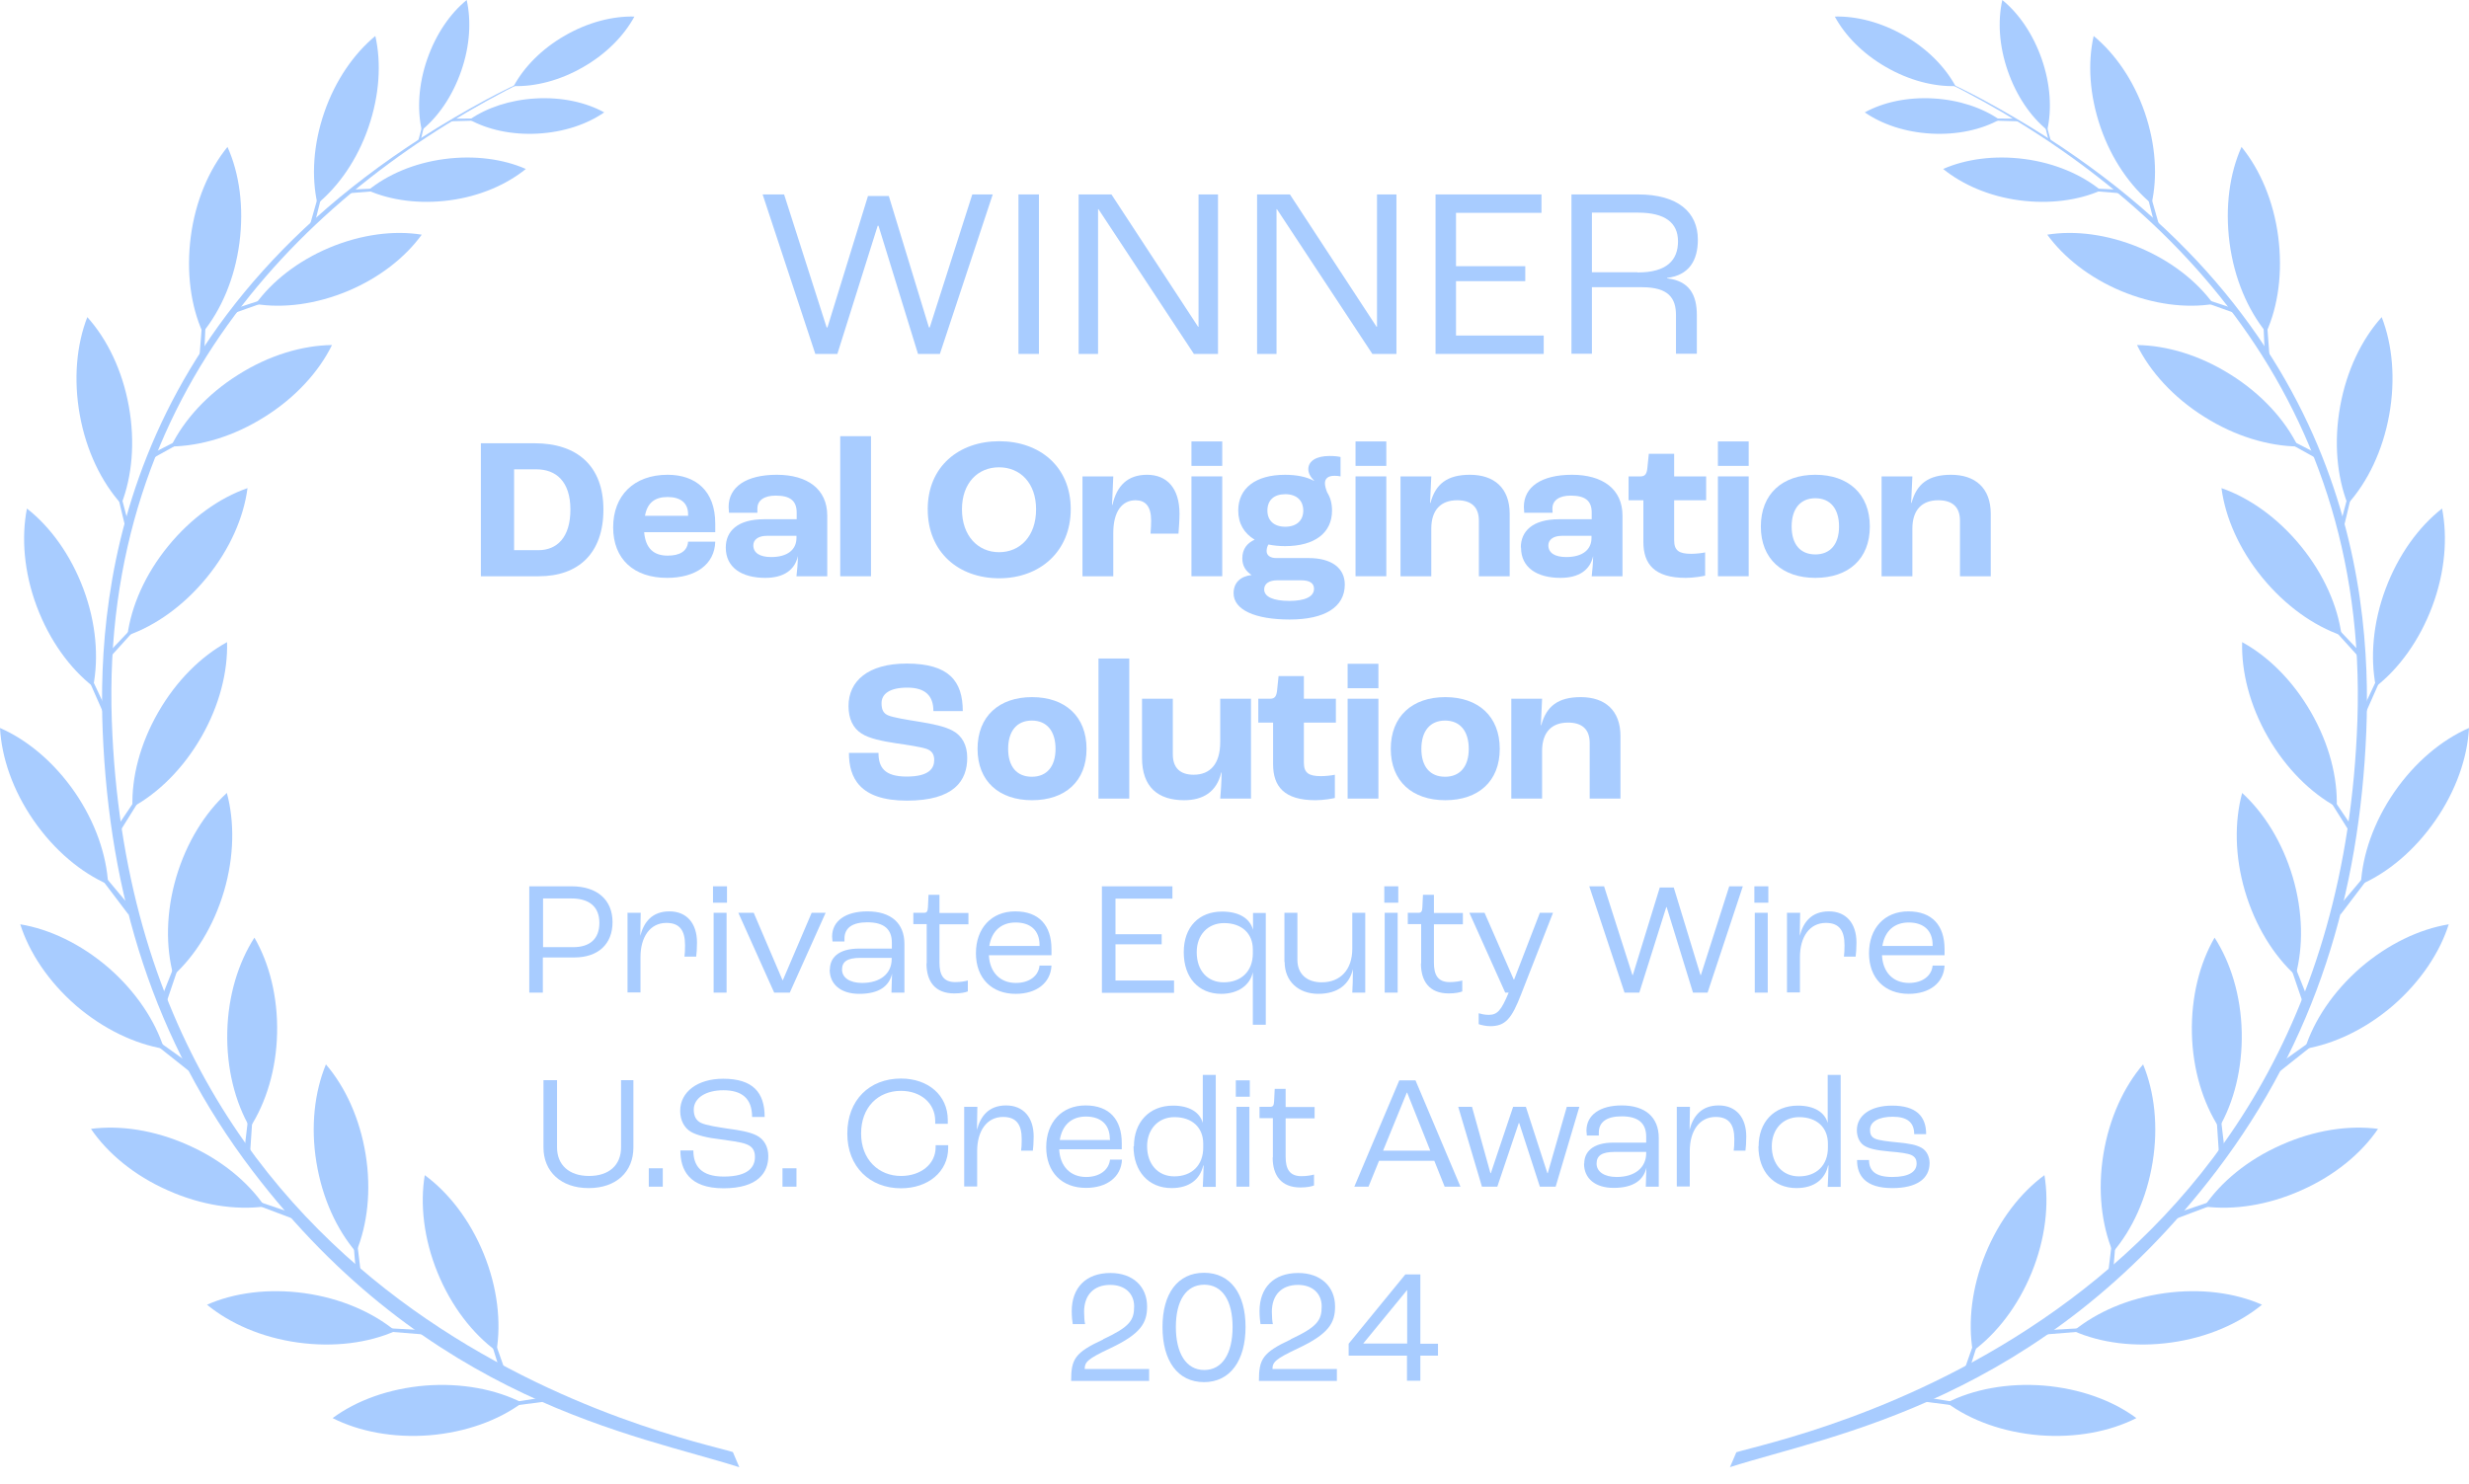 <?xml version="1.0" encoding="UTF-8"?> <svg xmlns="http://www.w3.org/2000/svg" width="143" height="86" viewBox="0 0 143 86" fill="none"><path d="M44.147 11.264H45.414L47.878 18.969H47.925L50.271 11.358H51.479L53.802 18.969H53.849L56.313 11.264H57.498L54.436 20.503H53.169L50.881 13.079H50.834L48.499 20.503H47.221L44.17 11.264H44.147Z" fill="#A8CCFF"></path><path d="M58.988 11.264H60.173V20.503H58.988V11.264Z" fill="#A8CCFF"></path><path d="M62.472 11.264H64.373L69.394 18.934H69.417V11.264H70.544V20.503H69.148L63.622 12.119H63.598V20.503H62.472V11.264Z" fill="#A8CCFF"></path><path d="M72.808 11.264H74.709L79.73 18.934H79.753V11.264H80.88V20.503H79.484L73.958 12.119H73.934V20.503H72.808V11.264Z" fill="#A8CCFF"></path><path d="M83.144 11.264H89.28V12.33H84.329V15.421H88.341V16.288H84.329V19.438H89.409V20.503H83.144V11.264Z" fill="#A8CCFF"></path><path d="M91.028 11.264H94.864C97.187 11.264 98.337 12.295 98.337 13.887C98.337 15.093 97.821 15.948 96.554 16.1V16.124C97.868 16.276 98.278 17.107 98.278 18.255V20.491H97.07V18.255C97.07 17.271 96.636 16.639 95.099 16.639H92.201V20.491H91.016V11.252L91.028 11.264ZM94.852 15.784C96.542 15.784 97.187 15.07 97.187 13.981C97.187 12.892 96.424 12.318 94.864 12.318H92.201V15.772H94.841L94.852 15.784Z" fill="#A8CCFF"></path><path d="M27.852 25.679H30.96C33.424 25.679 34.949 26.99 34.949 29.52C34.949 32.049 33.506 33.384 31.207 33.384H27.852V25.679ZM31.183 31.873C32.251 31.873 33.037 31.147 33.037 29.52C33.037 27.892 32.204 27.189 31.066 27.189H29.776V31.873H31.183Z" fill="#A8CCFF"></path><path d="M41.426 30.831H37.308C37.39 31.779 37.871 32.189 38.669 32.189C39.361 32.189 39.807 31.943 39.853 31.381H41.426C41.39 32.704 40.288 33.477 38.633 33.477C36.709 33.477 35.513 32.388 35.513 30.55C35.513 28.712 36.709 27.505 38.669 27.505C40.288 27.505 41.426 28.43 41.426 30.327V30.831ZM39.853 29.789C39.853 29.133 39.408 28.793 38.669 28.793C37.929 28.793 37.495 29.121 37.355 29.882H39.853V29.789Z" fill="#A8CCFF"></path><path d="M42.036 31.721C42.036 30.772 42.716 30.081 44.253 30.081H46.142V29.695C46.142 28.992 45.743 28.712 44.922 28.712C44.253 28.712 43.866 28.992 43.866 29.461C43.866 29.496 43.866 29.59 43.866 29.707H42.223C42.223 29.613 42.2 29.484 42.2 29.367C42.2 28.196 43.232 27.505 44.992 27.505C46.752 27.505 47.913 28.325 47.913 29.871V33.384H46.13C46.165 33.091 46.212 32.564 46.212 32.213C46.036 33.032 45.379 33.477 44.323 33.477C42.974 33.477 42.036 32.892 42.036 31.721ZM46.13 31.159V31.042H44.406C43.925 31.042 43.631 31.264 43.631 31.592C43.631 32.037 44.018 32.271 44.664 32.271C45.59 32.271 46.13 31.861 46.13 31.159Z" fill="#A8CCFF"></path><path d="M48.664 25.269H50.447V33.384H48.664V25.269Z" fill="#A8CCFF"></path><path d="M53.732 29.496C53.732 27.025 55.539 25.561 57.873 25.561C60.208 25.561 62.015 27.025 62.015 29.496C62.015 31.967 60.208 33.501 57.873 33.501C55.539 33.501 53.732 32.014 53.732 29.496ZM60.008 29.508C60.008 27.974 59.082 27.072 57.862 27.072C56.641 27.072 55.715 27.974 55.715 29.508C55.715 31.042 56.641 31.99 57.862 31.99C59.082 31.99 60.008 31.065 60.008 29.508Z" fill="#A8CCFF"></path><path d="M62.695 27.599H64.479L64.408 29.25H64.432C64.678 28.149 65.3 27.505 66.438 27.505C67.576 27.505 68.315 28.267 68.315 29.765C68.315 30.093 68.28 30.608 68.256 30.913H66.637C66.661 30.632 66.672 30.339 66.672 30.163C66.672 29.32 66.332 28.981 65.769 28.981C65.007 28.981 64.479 29.601 64.479 30.889V33.384H62.695V27.599Z" fill="#A8CCFF"></path><path d="M69.007 25.573H70.79V26.99H69.007V25.573ZM69.007 27.599H70.79V33.383H69.007V27.599Z" fill="#A8CCFF"></path><path d="M77.888 33.864C77.888 35.187 76.703 35.89 74.697 35.89C72.691 35.89 71.447 35.328 71.447 34.367C71.447 33.758 71.846 33.384 72.491 33.313C72.139 33.079 71.952 32.763 71.952 32.353C71.952 31.803 72.233 31.463 72.667 31.264C72.057 30.901 71.717 30.328 71.717 29.578C71.717 28.278 72.726 27.506 74.427 27.506C75.108 27.506 75.671 27.623 76.105 27.857V27.833C75.882 27.623 75.776 27.388 75.776 27.178C75.776 26.698 76.257 26.416 76.996 26.416C77.313 26.416 77.478 26.44 77.642 26.475V27.599C77.536 27.576 77.419 27.564 77.29 27.564C76.914 27.564 76.738 27.728 76.738 27.997C76.738 28.138 76.785 28.314 76.867 28.524C77.055 28.817 77.149 29.168 77.149 29.578C77.149 30.878 76.14 31.639 74.427 31.639C74.075 31.639 73.758 31.604 73.465 31.545C73.418 31.616 73.36 31.756 73.36 31.92C73.36 32.178 73.571 32.33 73.923 32.33H75.8C77.114 32.33 77.888 32.904 77.888 33.864ZM76.105 34.11C76.105 33.794 75.87 33.618 75.354 33.618H73.981C73.5 33.618 73.219 33.817 73.219 34.145C73.219 34.578 73.758 34.812 74.674 34.812C75.589 34.812 76.105 34.566 76.105 34.11ZM73.406 29.578C73.406 30.164 73.794 30.515 74.439 30.515C75.084 30.515 75.483 30.164 75.483 29.578C75.483 28.993 75.096 28.63 74.439 28.63C73.782 28.63 73.406 28.981 73.406 29.578Z" fill="#A8CCFF"></path><path d="M78.51 25.573H80.293V26.99H78.51V25.573ZM78.51 27.599H80.293V33.383H78.51V27.599Z" fill="#A8CCFF"></path><path d="M81.114 27.599H82.897L82.827 29.133H82.851C83.144 28.032 83.824 27.505 85.138 27.505C86.534 27.505 87.438 28.267 87.438 29.765V33.384H85.654V30.163C85.654 29.344 85.185 28.981 84.399 28.981C83.461 28.981 82.897 29.531 82.897 30.632V33.384H81.114V27.599Z" fill="#A8CCFF"></path><path d="M88.083 31.721C88.083 30.772 88.763 30.081 90.3 30.081H92.189V29.695C92.189 28.992 91.79 28.712 90.969 28.712C90.3 28.712 89.913 28.992 89.913 29.461C89.913 29.496 89.913 29.59 89.925 29.707H88.282C88.282 29.613 88.259 29.484 88.259 29.367C88.259 28.196 89.291 27.505 91.051 27.505C92.811 27.505 93.972 28.325 93.972 29.871V33.384H92.189C92.224 33.091 92.271 32.564 92.271 32.213C92.095 33.032 91.438 33.477 90.382 33.477C89.033 33.477 88.095 32.892 88.095 31.721H88.083ZM92.177 31.159V31.042H90.453C89.972 31.042 89.678 31.264 89.678 31.592C89.678 32.037 90.066 32.271 90.711 32.271C91.638 32.271 92.177 31.861 92.177 31.159Z" fill="#A8CCFF"></path><path d="M95.181 31.393V28.981H94.324V27.599H95.016C95.286 27.599 95.38 27.447 95.415 27.096L95.497 26.288H96.964V27.599H98.817V28.981H96.964V31.299C96.964 31.896 97.246 32.084 97.949 32.084C98.196 32.084 98.559 32.049 98.759 32.002V33.349C98.606 33.384 98.114 33.477 97.633 33.477C95.826 33.477 95.181 32.681 95.181 31.393Z" fill="#A8CCFF"></path><path d="M99.498 25.573H101.281V26.99H99.498V25.573ZM99.498 27.599H101.281V33.383H99.498V27.599Z" fill="#A8CCFF"></path><path d="M101.985 30.503C101.985 28.618 103.229 27.505 105.141 27.505C107.054 27.505 108.297 28.618 108.297 30.503C108.297 32.388 107.054 33.477 105.141 33.477C103.229 33.477 101.985 32.377 101.985 30.503ZM106.514 30.503C106.514 29.473 106.009 28.864 105.141 28.864C104.273 28.864 103.769 29.473 103.769 30.503C103.769 31.534 104.273 32.119 105.141 32.119C106.009 32.119 106.514 31.522 106.514 30.503Z" fill="#A8CCFF"></path><path d="M108.978 27.599H110.761L110.69 29.133H110.714C111.007 28.032 111.688 27.505 113.002 27.505C114.398 27.505 115.301 28.267 115.301 29.765V33.384H113.518V30.163C113.518 29.344 113.049 28.981 112.262 28.981C111.324 28.981 110.761 29.531 110.761 30.632V33.384H108.978V27.599Z" fill="#A8CCFF"></path><path d="M49.169 43.618H50.881C50.881 44.449 51.222 44.988 52.512 44.988C53.803 44.988 54.108 44.52 54.108 44.028C54.108 43.7 53.967 43.489 53.662 43.384C53.322 43.267 52.524 43.15 51.879 43.056C51.116 42.939 50.342 42.787 49.896 42.494C49.403 42.178 49.145 41.639 49.145 40.901C49.145 39.449 50.283 38.442 52.512 38.442C54.964 38.442 55.762 39.461 55.762 41.194H54.061C54.061 40.316 53.603 39.836 52.547 39.836C51.491 39.836 51.057 40.222 51.057 40.737C51.057 41.112 51.163 41.323 51.433 41.44C51.726 41.569 52.535 41.698 53.193 41.803C54.061 41.944 54.718 42.084 55.175 42.33C55.727 42.623 56.02 43.173 56.02 43.899C56.02 45.211 55.281 46.382 52.524 46.382C49.767 46.382 49.169 45.035 49.169 43.618Z" fill="#A8CCFF"></path><path d="M56.618 43.383C56.618 41.498 57.862 40.386 59.774 40.386C61.686 40.386 62.93 41.498 62.93 43.383C62.93 45.269 61.686 46.358 59.774 46.358C57.862 46.358 56.618 45.257 56.618 43.383ZM61.135 43.383C61.135 42.353 60.63 41.744 59.762 41.744C58.894 41.744 58.39 42.353 58.39 43.383C58.39 44.414 58.894 44.999 59.762 44.999C60.63 44.999 61.135 44.402 61.135 43.383Z" fill="#A8CCFF"></path><path d="M63.622 38.149H65.405V46.264H63.622V38.149Z" fill="#A8CCFF"></path><path d="M66.144 43.91V40.48H67.928V43.7C67.928 44.508 68.374 44.882 69.136 44.882C70.098 44.882 70.673 44.25 70.673 42.985V40.48H72.456V46.264H70.673C70.708 45.866 70.743 45.386 70.755 44.754H70.732C70.474 45.866 69.688 46.358 68.585 46.358C67.083 46.358 66.144 45.608 66.144 43.91Z" fill="#A8CCFF"></path><path d="M73.735 44.273V41.861H72.878V40.479H73.571C73.84 40.479 73.934 40.327 73.969 39.976L74.052 39.168H75.518V40.479H77.372V41.861H75.518V44.18C75.518 44.777 75.8 44.964 76.504 44.964C76.75 44.964 77.114 44.929 77.313 44.882V46.229C77.161 46.264 76.668 46.358 76.187 46.358C74.38 46.358 73.735 45.561 73.735 44.273Z" fill="#A8CCFF"></path><path d="M78.052 38.454H79.835V39.87H78.052V38.454ZM78.052 40.479H79.835V46.264H78.052V40.479Z" fill="#A8CCFF"></path><path d="M80.551 43.383C80.551 41.498 81.795 40.386 83.707 40.386C85.619 40.386 86.863 41.498 86.863 43.383C86.863 45.269 85.619 46.358 83.707 46.358C81.795 46.358 80.551 45.257 80.551 43.383ZM85.068 43.383C85.068 42.353 84.564 41.744 83.695 41.744C82.827 41.744 82.323 42.353 82.323 43.383C82.323 44.414 82.827 44.999 83.695 44.999C84.564 44.999 85.068 44.402 85.068 43.383Z" fill="#A8CCFF"></path><path d="M87.532 40.479H89.315L89.245 42.013H89.268C89.561 40.913 90.242 40.386 91.556 40.386C92.952 40.386 93.855 41.147 93.855 42.646V46.264H92.072V43.044C92.072 42.224 91.603 41.861 90.817 41.861C89.878 41.861 89.315 42.411 89.315 43.512V46.264H87.532V40.479Z" fill="#A8CCFF"></path><path d="M30.655 51.346H33.107C34.597 51.346 35.477 52.142 35.477 53.419C35.477 54.695 34.644 55.468 33.26 55.468H31.441V57.505H30.655V51.346ZM33.201 54.871C34.151 54.871 34.715 54.402 34.715 53.466C34.715 52.529 34.128 52.049 33.096 52.049H31.453V54.871H33.213H33.201Z" fill="#A8CCFF"></path><path d="M36.357 52.88H37.108L37.084 54.215C37.295 53.407 37.776 52.798 38.774 52.798C39.771 52.798 40.369 53.489 40.369 54.602C40.369 54.918 40.346 55.257 40.322 55.421H39.642C39.665 55.281 39.677 55.047 39.677 54.754C39.677 53.899 39.36 53.466 38.598 53.466C37.648 53.466 37.096 54.285 37.096 55.445V57.494H36.345V52.869L36.357 52.88Z" fill="#A8CCFF"></path><path d="M41.296 51.346H42.106V52.295H41.296V51.346ZM41.332 52.88H42.082V57.505H41.332V52.88Z" fill="#A8CCFF"></path><path d="M42.774 52.88H43.654L45.32 56.779H45.344L47.01 52.88H47.819L45.743 57.505H44.839L42.763 52.88H42.774Z" fill="#A8CCFF"></path><path d="M48.065 56.171C48.065 55.515 48.523 54.953 49.767 54.953H51.655V54.613C51.655 53.817 51.186 53.431 50.236 53.431C49.379 53.431 48.91 53.747 48.91 54.379C48.91 54.403 48.91 54.473 48.91 54.543H48.218C48.218 54.473 48.194 54.344 48.194 54.262C48.194 53.349 48.98 52.798 50.236 52.798C51.597 52.798 52.383 53.477 52.383 54.684V57.506H51.632C51.632 57.295 51.655 56.862 51.667 56.405C51.503 57.119 50.928 57.576 49.767 57.576C48.711 57.576 48.054 57.037 48.054 56.171H48.065ZM51.644 55.562V55.492H49.825C49.063 55.492 48.769 55.714 48.769 56.171C48.769 56.627 49.203 56.944 49.931 56.944C50.987 56.944 51.644 56.405 51.644 55.562Z" fill="#A8CCFF"></path><path d="M53.673 55.807V53.536H52.899V52.88H53.521C53.673 52.88 53.732 52.81 53.744 52.564L53.779 51.838H54.412V52.892H56.09V53.547H54.412V55.772C54.412 56.475 54.635 56.896 55.327 56.896C55.644 56.896 55.949 56.838 56.055 56.803V57.435C55.914 57.494 55.644 57.552 55.269 57.552C54.142 57.552 53.661 56.838 53.661 55.819L53.673 55.807Z" fill="#A8CCFF"></path><path d="M60.9 55.339H57.275C57.322 56.323 57.92 56.944 58.836 56.944C59.61 56.944 60.15 56.545 60.208 55.937H60.9C60.853 56.944 60.032 57.576 58.824 57.576C57.428 57.576 56.524 56.663 56.524 55.222C56.524 53.782 57.416 52.798 58.8 52.798C60.185 52.798 60.9 53.618 60.9 54.988V55.339ZM60.208 54.742C60.208 53.922 59.704 53.442 58.824 53.442C58.003 53.442 57.44 53.922 57.299 54.801H60.208V54.742Z" fill="#A8CCFF"></path><path d="M63.81 51.346H67.904V52.06H64.607V54.121H67.282V54.707H64.607V56.803H67.998V57.517H63.821V51.358L63.81 51.346Z" fill="#A8CCFF"></path><path d="M72.562 56.323C72.397 57.096 71.682 57.576 70.731 57.576C69.429 57.576 68.561 56.651 68.561 55.164C68.561 53.677 69.464 52.81 70.778 52.81C71.787 52.81 72.397 53.22 72.573 53.864V52.892H73.312V59.367H72.562V56.335V56.323ZM72.562 55.222V55C72.562 54.075 71.916 53.477 70.896 53.477C69.969 53.477 69.312 54.145 69.312 55.164C69.312 56.241 69.945 56.908 70.872 56.908C71.905 56.908 72.562 56.253 72.562 55.234V55.222Z" fill="#A8CCFF"></path><path d="M74.392 55.737V52.88H75.143V55.608C75.143 56.404 75.671 56.908 76.551 56.908C77.63 56.908 78.322 56.182 78.322 54.964V52.88H79.073V57.505H78.322C78.346 57.201 78.358 56.615 78.358 56.147C78.158 57.013 77.501 57.575 76.351 57.575C75.202 57.575 74.404 56.849 74.404 55.725L74.392 55.737Z" fill="#A8CCFF"></path><path d="M80.176 51.346H80.985V52.295H80.176V51.346ZM80.199 52.88H80.95V57.505H80.199V52.88Z" fill="#A8CCFF"></path><path d="M82.311 55.807V53.536H81.537V52.88H82.158C82.311 52.88 82.37 52.81 82.381 52.564L82.416 51.838H83.05V52.892H84.728V53.547H83.05V55.772C83.05 56.475 83.273 56.896 83.965 56.896C84.282 56.896 84.587 56.838 84.692 56.803V57.435C84.552 57.494 84.282 57.552 83.906 57.552C82.78 57.552 82.299 56.838 82.299 55.819L82.311 55.807Z" fill="#A8CCFF"></path><path d="M85.643 59.332V58.7C85.76 58.735 85.983 58.793 86.218 58.793C86.722 58.793 86.945 58.547 87.379 57.505H87.18L85.103 52.88H85.983L87.672 56.744H87.696L89.186 52.88H89.948L88.106 57.587C87.555 59.016 87.191 59.449 86.311 59.449C86.053 59.449 85.772 59.379 85.643 59.332Z" fill="#A8CCFF"></path><path d="M92.06 51.346H92.905L94.547 56.487H94.571L96.131 51.416H96.941L98.489 56.487H98.513L100.155 51.346H100.941L98.9 57.505H98.055L96.53 52.552H96.507L94.946 57.505H94.09L92.048 51.346H92.06Z" fill="#A8CCFF"></path><path d="M101.61 51.346H102.419V52.295H101.61V51.346ZM101.633 52.88H102.384V57.505H101.633V52.88Z" fill="#A8CCFF"></path><path d="M103.511 52.88H104.262L104.238 54.215C104.449 53.407 104.93 52.798 105.928 52.798C106.925 52.798 107.523 53.489 107.523 54.602C107.523 54.918 107.5 55.257 107.476 55.421H106.796C106.819 55.281 106.831 55.047 106.831 54.754C106.831 53.899 106.514 53.466 105.752 53.466C104.801 53.466 104.25 54.285 104.25 55.445V57.494H103.499V52.869L103.511 52.88Z" fill="#A8CCFF"></path><path d="M112.626 55.339H109.001C109.048 56.323 109.646 56.944 110.561 56.944C111.335 56.944 111.875 56.545 111.934 55.937H112.626C112.579 56.944 111.758 57.576 110.549 57.576C109.153 57.576 108.25 56.663 108.25 55.222C108.25 53.782 109.142 52.798 110.526 52.798C111.91 52.798 112.626 53.618 112.626 54.988V55.339ZM111.934 54.742C111.934 53.922 111.429 53.442 110.549 53.442C109.728 53.442 109.165 53.922 109.024 54.801H111.934V54.742Z" fill="#A8CCFF"></path><path d="M31.477 66.475V62.576H32.263V66.475C32.263 67.482 32.955 68.126 34.116 68.126C35.278 68.126 35.97 67.494 35.97 66.475V62.576H36.685V66.475C36.685 67.88 35.7 68.829 34.093 68.829C32.486 68.829 31.477 67.868 31.477 66.475Z" fill="#A8CCFF"></path><path d="M37.577 67.681H38.387V68.747H37.577V67.681Z" fill="#A8CCFF"></path><path d="M39.431 66.651H40.158C40.158 67.54 40.604 68.161 41.918 68.161C43.337 68.161 43.725 67.611 43.725 67.025C43.725 66.627 43.56 66.416 43.232 66.288C42.892 66.147 42.188 66.077 41.66 65.995C41.026 65.925 40.346 65.772 40.006 65.562C39.654 65.351 39.395 64.929 39.395 64.356C39.395 63.255 40.404 62.494 41.883 62.494C43.607 62.494 44.288 63.29 44.288 64.707H43.56C43.56 63.63 42.962 63.161 41.894 63.161C40.886 63.161 40.181 63.606 40.181 64.285C40.181 64.683 40.334 64.918 40.592 65.046C40.897 65.199 41.636 65.304 42.164 65.386C42.786 65.468 43.431 65.573 43.83 65.784C44.241 65.995 44.499 66.416 44.499 66.978C44.499 67.915 43.912 68.84 41.906 68.84C39.9 68.84 39.407 67.763 39.407 66.651H39.431Z" fill="#A8CCFF"></path><path d="M45.32 67.681H46.13V68.747H45.32V67.681Z" fill="#A8CCFF"></path><path d="M49.075 65.667C49.075 63.735 50.353 62.482 52.184 62.482C53.756 62.482 54.894 63.454 54.894 64.882C54.894 64.906 54.894 64.988 54.894 65.105H54.166V64.941C54.166 63.899 53.31 63.196 52.184 63.196C50.846 63.196 49.873 64.156 49.873 65.667C49.873 67.177 50.893 68.126 52.184 68.126C53.322 68.126 54.19 67.447 54.19 66.463V66.346H54.917V66.498C54.917 67.88 53.756 68.84 52.184 68.84C50.389 68.84 49.075 67.599 49.075 65.679V65.667Z" fill="#A8CCFF"></path><path d="M55.855 64.121H56.606L56.583 65.456C56.794 64.648 57.275 64.04 58.272 64.04C59.27 64.04 59.868 64.73 59.868 65.843C59.868 66.159 59.844 66.499 59.821 66.662H59.14C59.164 66.522 59.176 66.288 59.176 65.995C59.176 65.14 58.859 64.707 58.096 64.707C57.146 64.707 56.595 65.527 56.595 66.686V68.735H55.844V64.11L55.855 64.121Z" fill="#A8CCFF"></path><path d="M64.971 66.581H61.346C61.393 67.564 61.991 68.185 62.906 68.185C63.681 68.185 64.22 67.787 64.291 67.178H64.983C64.936 68.185 64.115 68.817 62.895 68.817C61.499 68.817 60.595 67.904 60.595 66.463C60.595 65.023 61.487 64.04 62.871 64.04C64.256 64.04 64.971 64.859 64.971 66.229V66.581ZM64.279 65.983C64.279 65.164 63.775 64.684 62.895 64.684C62.073 64.684 61.522 65.164 61.381 66.042H64.291V65.983H64.279Z" fill="#A8CCFF"></path><path d="M65.675 66.404C65.675 65.034 66.543 64.051 67.94 64.051C68.902 64.051 69.5 64.449 69.664 65.058V62.271H70.415V68.758H69.664C69.688 68.348 69.699 67.938 69.711 67.517H69.688C69.512 68.313 68.89 68.828 67.858 68.828C66.52 68.828 65.652 67.856 65.652 66.416L65.675 66.404ZM69.688 66.487V66.252C69.688 65.316 69.042 64.718 68.022 64.718C67.06 64.718 66.438 65.444 66.438 66.404C66.438 67.435 67.06 68.149 68.01 68.149C69.031 68.149 69.688 67.505 69.688 66.487Z" fill="#A8CCFF"></path><path d="M71.576 62.587H72.386V63.536H71.576V62.587ZM71.611 64.121H72.362V68.747H71.611V64.121Z" fill="#A8CCFF"></path><path d="M73.723 67.049V64.777H72.949V64.121H73.57C73.723 64.121 73.782 64.051 73.793 63.805L73.829 63.079H74.462V64.133H76.14V64.789H74.462V67.013C74.462 67.716 74.685 68.138 75.377 68.138C75.694 68.138 75.999 68.079 76.105 68.044V68.676C75.964 68.735 75.694 68.793 75.319 68.793C74.192 68.793 73.711 68.079 73.711 67.06L73.723 67.049Z" fill="#A8CCFF"></path><path d="M83.073 67.248H79.871L79.261 68.747H78.439L81.044 62.587H81.983L84.587 68.747H83.672L83.073 67.248ZM82.839 66.662L81.501 63.302H81.478L80.105 66.662H82.839Z" fill="#A8CCFF"></path><path d="M84.435 64.121H85.256L86.323 67.962H86.347L87.637 64.121H88.376L89.62 67.962H89.644L90.746 64.121H91.474L90.101 68.746H89.186L87.989 65.058H87.966L86.722 68.746H85.831L84.458 64.121H84.435Z" fill="#A8CCFF"></path><path d="M91.755 67.412C91.755 66.756 92.213 66.194 93.457 66.194H95.345V65.855C95.345 65.058 94.876 64.672 93.926 64.672C93.069 64.672 92.6 64.988 92.6 65.62C92.6 65.644 92.6 65.714 92.6 65.784H91.908C91.908 65.714 91.884 65.585 91.884 65.503C91.884 64.59 92.671 64.04 93.926 64.04C95.287 64.04 96.073 64.719 96.073 65.925V68.747H95.322C95.322 68.536 95.345 68.103 95.357 67.646C95.193 68.36 94.618 68.817 93.457 68.817C92.401 68.817 91.744 68.278 91.744 67.412H91.755ZM95.345 66.803V66.733H93.527C92.764 66.733 92.471 66.955 92.471 67.412C92.471 67.869 92.905 68.185 93.632 68.185C94.688 68.185 95.345 67.646 95.345 66.803Z" fill="#A8CCFF"></path><path d="M97.128 64.121H97.879L97.856 65.456C98.067 64.648 98.548 64.04 99.545 64.04C100.542 64.04 101.141 64.73 101.141 65.843C101.141 66.159 101.117 66.499 101.094 66.662H100.413C100.437 66.522 100.449 66.288 100.449 65.995C100.449 65.14 100.132 64.707 99.369 64.707C98.419 64.707 97.868 65.527 97.868 66.686V68.735H97.117V64.11L97.128 64.121Z" fill="#A8CCFF"></path><path d="M101.856 66.404C101.856 65.034 102.725 64.051 104.132 64.051C105.094 64.051 105.693 64.449 105.857 65.058V62.271H106.608V68.758H105.857C105.881 68.348 105.892 67.938 105.904 67.517H105.88C105.705 68.313 105.083 68.828 104.05 68.828C102.713 68.828 101.845 67.856 101.845 66.416L101.856 66.404ZM105.869 66.487V66.252C105.869 65.316 105.224 64.718 104.203 64.718C103.241 64.718 102.619 65.444 102.619 66.404C102.619 67.435 103.241 68.149 104.191 68.149C105.212 68.149 105.869 67.505 105.869 66.487Z" fill="#A8CCFF"></path><path d="M107.558 67.201H108.25C108.25 67.822 108.626 68.185 109.588 68.185C110.55 68.185 111.007 67.892 111.007 67.4C111.007 67.213 110.949 67.037 110.714 66.92C110.503 66.815 110.01 66.756 109.435 66.709C108.673 66.639 108.215 66.545 107.934 66.346C107.675 66.159 107.546 65.819 107.546 65.48C107.546 64.613 108.344 64.051 109.588 64.051C110.972 64.051 111.559 64.66 111.559 65.702H110.867C110.867 65.011 110.444 64.695 109.623 64.695C108.802 64.695 108.309 64.988 108.309 65.445C108.309 65.632 108.332 65.855 108.614 65.972C108.837 66.065 109.294 66.124 109.904 66.182C110.632 66.253 110.984 66.323 111.301 66.499C111.606 66.674 111.758 67.037 111.758 67.377C111.758 68.29 111.007 68.829 109.599 68.829C108.039 68.829 107.558 68.103 107.558 67.213V67.201Z" fill="#A8CCFF"></path><path d="M63.892 77.587C65.44 76.861 65.687 76.487 65.687 75.679C65.687 74.953 65.171 74.437 64.302 74.437C63.329 74.437 62.789 75.046 62.789 75.995C62.789 76.288 62.812 76.569 62.848 76.709H62.132C62.108 76.569 62.073 76.276 62.073 75.96C62.073 74.601 62.895 73.747 64.314 73.747C65.628 73.747 66.438 74.543 66.438 75.69C66.438 76.627 66.086 77.271 64.291 78.114C62.965 78.735 62.824 78.922 62.824 79.309H66.555V79.999H62.038C62.038 78.735 62.249 78.36 63.892 77.599V77.587Z" fill="#A8CCFF"></path><path d="M67.33 76.873C67.33 74.941 68.21 73.735 69.735 73.735C71.26 73.735 72.14 74.941 72.14 76.873C72.14 78.805 71.26 80.07 69.735 80.07C68.21 80.07 67.33 78.84 67.33 76.873ZM71.389 76.873C71.389 75.362 70.802 74.426 69.746 74.426C68.691 74.426 68.104 75.362 68.104 76.873C68.104 78.384 68.691 79.367 69.746 79.367C70.802 79.367 71.389 78.407 71.389 76.873Z" fill="#A8CCFF"></path><path d="M74.755 77.587C76.304 76.861 76.55 76.487 76.55 75.679C76.55 74.953 76.034 74.437 75.178 74.437C74.204 74.437 73.664 75.046 73.664 75.995C73.664 76.288 73.688 76.569 73.723 76.709H73.007C72.984 76.569 72.949 76.276 72.949 75.96C72.949 74.601 73.77 73.747 75.19 73.747C76.504 73.747 77.325 74.543 77.325 75.69C77.325 76.627 76.973 77.271 75.178 78.114C73.852 78.735 73.7 78.922 73.7 79.309H77.43V79.999H72.914C72.914 78.735 73.125 78.36 74.755 77.599V77.587Z" fill="#A8CCFF"></path><path d="M81.501 78.536H78.111V77.845L81.396 73.829H82.264V77.845H83.285V78.536H82.264V79.988H81.49V78.536H81.501ZM81.501 77.845V74.73L78.956 77.833H81.513L81.501 77.845Z" fill="#A8CCFF"></path><path fill-rule="evenodd" clip-rule="evenodd" d="M19.264 82.154C20.789 82.927 22.76 83.313 24.872 83.149C26.983 82.974 28.872 82.283 30.245 81.264C28.72 80.491 26.749 80.105 24.637 80.269C22.525 80.444 20.636 81.135 19.264 82.154Z" fill="#A8CCFF"></path><path fill-rule="evenodd" clip-rule="evenodd" d="M27.617 81.568L31.864 80.889L32.157 81.123L27.687 81.697L27.617 81.568Z" fill="#A8CCFF"></path><path fill-rule="evenodd" clip-rule="evenodd" d="M11.99 75.585C13.316 76.674 15.146 77.482 17.246 77.775C19.346 78.068 21.341 77.798 22.901 77.107C21.575 76.018 19.733 75.21 17.645 74.918C15.545 74.625 13.551 74.894 11.99 75.585Z" fill="#A8CCFF"></path><path fill-rule="evenodd" clip-rule="evenodd" d="M20.273 76.826L24.532 77.06L24.802 77.33L20.308 76.967L20.273 76.826Z" fill="#A8CCFF"></path><path fill-rule="evenodd" clip-rule="evenodd" d="M5.268 65.398C6.23 66.814 7.778 68.103 9.714 68.957C11.65 69.824 13.632 70.117 15.334 69.894C14.371 68.477 12.823 67.189 10.887 66.334C8.951 65.468 6.969 65.175 5.268 65.398Z" fill="#A8CCFF"></path><path fill-rule="evenodd" clip-rule="evenodd" d="M12.87 68.899L16.87 70.257L17.105 70.655L12.858 69.051L12.87 68.899Z" fill="#A8CCFF"></path><path fill-rule="evenodd" clip-rule="evenodd" d="M1.173 53.547C1.69 55.175 2.792 56.849 4.388 58.243C5.995 59.625 7.814 60.479 9.503 60.761C8.987 59.133 7.884 57.458 6.288 56.065C4.681 54.683 2.874 53.828 1.173 53.547Z" fill="#A8CCFF"></path><path fill-rule="evenodd" clip-rule="evenodd" d="M7.438 59.086L10.876 61.545L10.946 62.048L7.391 59.227L7.438 59.086Z" fill="#A8CCFF"></path><path fill-rule="evenodd" clip-rule="evenodd" d="M0 42.178C0.094 43.887 0.739 45.784 1.947 47.529C3.156 49.274 4.693 50.55 6.265 51.241C6.171 49.531 5.526 47.634 4.329 45.89C3.121 44.145 1.584 42.869 0.012 42.178H0Z" fill="#A8CCFF"></path><path fill-rule="evenodd" clip-rule="evenodd" d="M4.681 49.11L7.391 52.342L7.462 53.009L4.599 49.227L4.681 49.11Z" fill="#A8CCFF"></path><path fill-rule="evenodd" clip-rule="evenodd" d="M1.56 29.461C1.232 31.135 1.384 33.138 2.123 35.117C2.862 37.096 4.047 38.723 5.397 39.777C5.725 38.103 5.573 36.1 4.833 34.121C4.094 32.142 2.909 30.515 1.56 29.461Z" fill="#A8CCFF"></path><path fill-rule="evenodd" clip-rule="evenodd" d="M4.388 37.33L6.195 41.182L6.159 41.697L4.271 37.423L4.388 37.33Z" fill="#A8CCFF"></path><path fill-rule="evenodd" clip-rule="evenodd" d="M5.057 18.372C4.435 19.965 4.247 21.967 4.622 24.04C4.998 26.124 5.878 27.927 7.028 29.203C7.649 27.611 7.837 25.609 7.462 23.536C7.086 21.452 6.206 19.648 5.057 18.372Z" fill="#A8CCFF"></path><path fill-rule="evenodd" clip-rule="evenodd" d="M6.465 26.616L7.532 30.691L7.415 31.183L6.335 26.698L6.465 26.616Z" fill="#A8CCFF"></path><path fill-rule="evenodd" clip-rule="evenodd" d="M24.602 68.079C25.986 69.098 27.218 70.679 28.016 72.634C28.814 74.59 29.036 76.592 28.755 78.278C27.37 77.259 26.139 75.679 25.341 73.723C24.543 71.768 24.32 69.765 24.602 68.079Z" fill="#A8CCFF"></path><path fill-rule="evenodd" clip-rule="evenodd" d="M27.828 75.784L29.107 79.882L29.447 79.941L27.981 75.784H27.828Z" fill="#A8CCFF"></path><path fill-rule="evenodd" clip-rule="evenodd" d="M18.877 61.662C19.991 62.962 20.836 64.777 21.176 66.873C21.516 68.957 21.282 70.96 20.625 72.54C19.51 71.241 18.665 69.426 18.325 67.33C17.985 65.245 18.22 63.255 18.877 61.662Z" fill="#A8CCFF"></path><path fill-rule="evenodd" clip-rule="evenodd" d="M20.296 69.894L20.636 73.981L20.953 74.192L20.437 69.929L20.296 69.894Z" fill="#A8CCFF"></path><path fill-rule="evenodd" clip-rule="evenodd" d="M14.735 54.32C15.592 55.796 16.096 57.739 16.049 59.859C16.002 61.978 15.404 63.887 14.477 65.327C13.621 63.852 13.116 61.908 13.163 59.789C13.21 57.669 13.808 55.761 14.735 54.32Z" fill="#A8CCFF"></path><path fill-rule="evenodd" clip-rule="evenodd" d="M14.618 62.681L14.125 66.873L14.454 67.26L14.758 62.74L14.618 62.681Z" fill="#A8CCFF"></path><path fill-rule="evenodd" clip-rule="evenodd" d="M13.139 45.937C13.585 47.588 13.573 49.59 12.975 51.627C12.377 53.653 11.309 55.363 10.042 56.51C9.596 54.859 9.608 52.857 10.206 50.819C10.805 48.794 11.872 47.096 13.139 45.937Z" fill="#A8CCFF"></path><path fill-rule="evenodd" clip-rule="evenodd" d="M10.875 53.981L9.315 57.904L9.538 58.372L10.993 54.075L10.875 53.981Z" fill="#A8CCFF"></path><path fill-rule="evenodd" clip-rule="evenodd" d="M13.151 37.201C13.198 38.91 12.717 40.854 11.662 42.693C10.606 44.531 9.174 45.936 7.673 46.756C7.614 45.046 8.107 43.102 9.163 41.264C10.219 39.425 11.65 38.02 13.151 37.201Z" fill="#A8CCFF"></path><path fill-rule="evenodd" clip-rule="evenodd" d="M9.069 44.496L6.781 47.903L6.84 48.336L9.163 44.613L9.069 44.496Z" fill="#A8CCFF"></path><path fill-rule="evenodd" clip-rule="evenodd" d="M14.336 28.278C14.114 29.976 13.316 31.815 11.978 33.454C10.641 35.093 8.998 36.253 7.379 36.815C7.602 35.117 8.4 33.278 9.738 31.639C11.075 30 12.717 28.84 14.336 28.278Z" fill="#A8CCFF"></path><path fill-rule="evenodd" clip-rule="evenodd" d="M9.127 34.812L6.241 37.857L6.229 38.232L9.198 34.953L9.127 34.812Z" fill="#A8CCFF"></path><path fill-rule="evenodd" clip-rule="evenodd" d="M19.229 19.988C18.478 21.522 17.129 23.021 15.334 24.145C13.539 25.28 11.615 25.843 9.902 25.866C10.653 24.332 12.002 22.833 13.797 21.709C15.592 20.573 17.516 20.011 19.229 19.988Z" fill="#A8CCFF"></path><path fill-rule="evenodd" clip-rule="evenodd" d="M12.201 24.531L8.717 26.323L8.576 26.698L12.225 24.672L12.201 24.531Z" fill="#A8CCFF"></path><path fill-rule="evenodd" clip-rule="evenodd" d="M13.175 8.512C12.107 9.824 11.321 11.639 11.051 13.7C10.781 15.772 11.051 17.728 11.743 19.262C12.811 17.95 13.597 16.135 13.867 14.074C14.137 12.002 13.867 10.046 13.175 8.512Z" fill="#A8CCFF"></path><path fill-rule="evenodd" clip-rule="evenodd" d="M12.002 16.674L11.825 20.561L11.544 20.784L11.861 16.709L12.002 16.674Z" fill="#A8CCFF"></path><path fill-rule="evenodd" clip-rule="evenodd" d="M21.739 2.084C20.507 3.103 19.428 4.637 18.782 6.51C18.137 8.384 18.032 10.246 18.384 11.803C19.616 10.784 20.695 9.25 21.34 7.377C21.985 5.503 22.091 3.641 21.739 2.084Z" fill="#A8CCFF"></path><path fill-rule="evenodd" clip-rule="evenodd" d="M19.111 9.438L18.22 12.962L17.938 13.079L18.97 9.449L19.111 9.438Z" fill="#A8CCFF"></path><path fill-rule="evenodd" clip-rule="evenodd" d="M27.03 -0C26.068 0.784 25.247 1.978 24.743 3.43C24.238 4.882 24.156 6.334 24.426 7.54C25.388 6.756 26.209 5.562 26.713 4.11C27.218 2.658 27.3 1.217 27.03 -0Z" fill="#A8CCFF"></path><path fill-rule="evenodd" clip-rule="evenodd" d="M24.895 5.913L24.379 8.068L24.227 8.138L24.86 5.819L24.895 5.913Z" fill="#A8CCFF"></path><path fill-rule="evenodd" clip-rule="evenodd" d="M36.744 0.96C35.489 0.925 34.058 1.288 32.72 2.061C31.371 2.833 30.35 3.887 29.752 4.988C31.007 5.023 32.439 4.66 33.776 3.887C35.125 3.114 36.146 2.061 36.744 0.96Z" fill="#A8CCFF"></path><path fill-rule="evenodd" clip-rule="evenodd" d="M30.456 9.789C29.341 10.69 27.805 11.37 26.045 11.604C24.285 11.838 22.619 11.604 21.317 11.03C22.42 10.128 23.968 9.449 25.728 9.215C27.488 8.981 29.154 9.215 30.456 9.789Z" fill="#A8CCFF"></path><path fill-rule="evenodd" clip-rule="evenodd" d="M23.123 10.854L20.39 10.983L20.214 11.194L23.1 10.96L23.123 10.854Z" fill="#A8CCFF"></path><path fill-rule="evenodd" clip-rule="evenodd" d="M34.996 6.51C33.999 7.201 32.65 7.658 31.148 7.74C29.646 7.822 28.262 7.517 27.194 6.932C28.192 6.241 29.541 5.784 31.042 5.702C32.544 5.62 33.928 5.925 34.996 6.51Z" fill="#A8CCFF"></path><path fill-rule="evenodd" clip-rule="evenodd" d="M28.72 6.861L26.303 6.873L26.127 7.025L28.708 6.955L28.72 6.861Z" fill="#A8CCFF"></path><path fill-rule="evenodd" clip-rule="evenodd" d="M24.426 13.595C23.476 14.906 21.986 16.089 20.144 16.861C18.29 17.634 16.401 17.869 14.806 17.611C15.756 16.299 17.246 15.117 19.088 14.344C20.941 13.571 22.83 13.337 24.426 13.595Z" fill="#A8CCFF"></path><path fill-rule="evenodd" clip-rule="evenodd" d="M17.152 16.721L13.609 17.88L13.433 18.185L17.152 16.862V16.721Z" fill="#A8CCFF"></path><path d="M42.821 85C36.967 83.126 24.813 81.229 14.618 67.822C8.904 60.304 6.335 51.826 5.948 42.365C5.608 33.899 7.156 17.119 28.156 5.773C28.895 5.374 30.209 4.719 30.456 4.66C18.149 10.749 5.807 22.459 6.476 41.745C7.708 77.061 39.747 83.278 42.446 84.121L42.821 85Z" fill="#A8CCFF"></path><path fill-rule="evenodd" clip-rule="evenodd" d="M123.736 82.154C122.211 82.927 120.24 83.313 118.128 83.149C116.016 82.974 114.128 82.283 112.755 81.264C114.28 80.491 116.251 80.105 118.363 80.269C120.474 80.444 122.363 81.135 123.736 82.154Z" fill="#A8CCFF"></path><path fill-rule="evenodd" clip-rule="evenodd" d="M115.383 81.568L111.148 80.889L110.854 81.123L115.313 81.697L115.383 81.568Z" fill="#A8CCFF"></path><path fill-rule="evenodd" clip-rule="evenodd" d="M131.01 75.585C129.684 76.674 127.854 77.482 125.754 77.775C123.654 78.068 121.659 77.798 120.099 77.107C121.425 76.018 123.267 75.21 125.355 74.918C127.455 74.625 129.449 74.894 131.01 75.585Z" fill="#A8CCFF"></path><path fill-rule="evenodd" clip-rule="evenodd" d="M122.727 76.826L118.48 77.06L118.199 77.33L122.692 76.967L122.727 76.826Z" fill="#A8CCFF"></path><path fill-rule="evenodd" clip-rule="evenodd" d="M137.732 65.398C136.77 66.814 135.222 68.103 133.286 68.957C131.35 69.824 129.368 70.117 127.667 69.894C128.629 68.477 130.177 67.189 132.113 66.334C134.049 65.468 136.031 65.175 137.732 65.398Z" fill="#A8CCFF"></path><path fill-rule="evenodd" clip-rule="evenodd" d="M130.13 68.899L126.13 70.257L125.895 70.655L130.142 69.051L130.13 68.899Z" fill="#A8CCFF"></path><path fill-rule="evenodd" clip-rule="evenodd" d="M141.827 53.547C141.311 55.175 140.208 56.849 138.612 58.243C137.005 59.625 135.186 60.479 133.497 60.761C134.013 59.133 135.116 57.458 136.712 56.065C138.319 54.683 140.126 53.828 141.827 53.547Z" fill="#A8CCFF"></path><path fill-rule="evenodd" clip-rule="evenodd" d="M135.562 59.086L132.125 61.545L132.066 62.048L135.621 59.227L135.562 59.086Z" fill="#A8CCFF"></path><path fill-rule="evenodd" clip-rule="evenodd" d="M143 42.178C142.906 43.887 142.261 45.784 141.053 47.529C139.844 49.274 138.307 50.55 136.735 51.241C136.829 49.531 137.474 47.634 138.671 45.89C139.879 44.145 141.416 42.869 142.988 42.178H143Z" fill="#A8CCFF"></path><path fill-rule="evenodd" clip-rule="evenodd" d="M138.331 49.11L135.609 52.342L135.539 53.009L138.413 49.227L138.331 49.11Z" fill="#A8CCFF"></path><path fill-rule="evenodd" clip-rule="evenodd" d="M141.44 29.461C141.768 31.135 141.616 33.138 140.876 35.117C140.137 37.096 138.952 38.723 137.603 39.777C137.275 38.103 137.427 36.1 138.166 34.121C138.905 32.142 140.09 30.515 141.44 29.461Z" fill="#A8CCFF"></path><path fill-rule="evenodd" clip-rule="evenodd" d="M138.612 37.33L136.806 41.182L136.841 41.697L138.73 37.423L138.612 37.33Z" fill="#A8CCFF"></path><path fill-rule="evenodd" clip-rule="evenodd" d="M137.944 18.372C138.565 19.965 138.753 21.967 138.378 24.04C138.002 26.124 137.122 27.927 135.973 29.203C135.351 27.611 135.163 25.609 135.538 23.536C135.914 21.452 136.794 19.648 137.944 18.372Z" fill="#A8CCFF"></path><path fill-rule="evenodd" clip-rule="evenodd" d="M136.536 26.616L135.468 30.691L135.597 31.183L136.665 26.698L136.536 26.616Z" fill="#A8CCFF"></path><path fill-rule="evenodd" clip-rule="evenodd" d="M118.41 68.079C117.026 69.098 115.794 70.679 114.996 72.634C114.198 74.59 113.975 76.592 114.257 78.278C115.641 77.259 116.873 75.679 117.671 73.723C118.469 71.768 118.692 69.765 118.41 68.079Z" fill="#A8CCFF"></path><path fill-rule="evenodd" clip-rule="evenodd" d="M115.184 75.784L113.893 79.882L113.565 79.941L115.031 75.784H115.184Z" fill="#A8CCFF"></path><path fill-rule="evenodd" clip-rule="evenodd" d="M124.124 61.662C123.009 62.962 122.164 64.777 121.824 66.873C121.484 68.957 121.719 70.96 122.376 72.54C123.49 71.241 124.335 69.426 124.675 67.33C125.015 65.245 124.781 63.255 124.124 61.662Z" fill="#A8CCFF"></path><path fill-rule="evenodd" clip-rule="evenodd" d="M122.704 69.894L122.364 73.981L122.047 74.192L122.563 69.929L122.704 69.894Z" fill="#A8CCFF"></path><path fill-rule="evenodd" clip-rule="evenodd" d="M128.265 54.32C127.408 55.796 126.904 57.739 126.951 59.859C126.998 61.978 127.596 63.887 128.523 65.327C129.379 63.852 129.884 61.908 129.837 59.789C129.79 57.669 129.192 55.761 128.265 54.32Z" fill="#A8CCFF"></path><path fill-rule="evenodd" clip-rule="evenodd" d="M128.382 62.681L128.875 66.873L128.546 67.26L128.241 62.74L128.382 62.681Z" fill="#A8CCFF"></path><path fill-rule="evenodd" clip-rule="evenodd" d="M129.861 45.937C129.415 47.588 129.426 49.59 130.025 51.627C130.623 53.653 131.691 55.363 132.958 56.51C133.404 54.859 133.392 52.857 132.794 50.819C132.195 48.794 131.128 47.096 129.861 45.937Z" fill="#A8CCFF"></path><path fill-rule="evenodd" clip-rule="evenodd" d="M132.125 53.981L133.685 57.904L133.474 58.372L132.007 54.075L132.125 53.981Z" fill="#A8CCFF"></path><path fill-rule="evenodd" clip-rule="evenodd" d="M129.861 37.201C129.814 38.91 130.295 40.854 131.35 42.693C132.406 44.531 133.838 45.936 135.339 46.756C135.398 45.046 134.905 43.102 133.849 41.264C132.794 39.425 131.362 38.02 129.861 37.201Z" fill="#A8CCFF"></path><path fill-rule="evenodd" clip-rule="evenodd" d="M133.932 44.496L136.231 47.903L136.173 48.336L133.838 44.613L133.932 44.496Z" fill="#A8CCFF"></path><path fill-rule="evenodd" clip-rule="evenodd" d="M128.664 28.278C128.886 29.976 129.684 31.815 131.022 33.454C132.359 35.093 134.002 36.253 135.621 36.815C135.398 35.117 134.6 33.278 133.262 31.639C131.925 30 130.283 28.84 128.664 28.278Z" fill="#A8CCFF"></path><path fill-rule="evenodd" clip-rule="evenodd" d="M133.884 34.812L136.77 37.857V38.232L133.802 34.953L133.884 34.812Z" fill="#A8CCFF"></path><path fill-rule="evenodd" clip-rule="evenodd" d="M123.771 19.988C124.522 21.522 125.871 23.021 127.666 24.145C129.461 25.28 131.385 25.843 133.098 25.866C132.347 24.332 130.998 22.833 129.203 21.709C127.408 20.573 125.484 20.011 123.771 19.988Z" fill="#A8CCFF"></path><path fill-rule="evenodd" clip-rule="evenodd" d="M130.799 24.531L134.283 26.323L134.424 26.698L130.775 24.672L130.799 24.531Z" fill="#A8CCFF"></path><path fill-rule="evenodd" clip-rule="evenodd" d="M129.825 8.512C130.893 9.824 131.679 11.639 131.949 13.7C132.218 15.772 131.949 17.728 131.256 19.262C130.189 17.95 129.403 16.135 129.133 14.074C128.863 12.002 129.133 10.046 129.825 8.512Z" fill="#A8CCFF"></path><path fill-rule="evenodd" clip-rule="evenodd" d="M130.998 16.674L131.174 20.561L131.456 20.784L131.151 16.709L130.998 16.674Z" fill="#A8CCFF"></path><path fill-rule="evenodd" clip-rule="evenodd" d="M121.261 2.084C122.493 3.103 123.572 4.637 124.218 6.51C124.863 8.384 124.968 10.246 124.616 11.803C123.385 10.784 122.305 9.25 121.66 7.377C121.015 5.503 120.909 3.641 121.261 2.084Z" fill="#A8CCFF"></path><path fill-rule="evenodd" clip-rule="evenodd" d="M123.889 9.438L124.781 12.962L125.062 13.079L124.03 9.449L123.889 9.438Z" fill="#A8CCFF"></path><path fill-rule="evenodd" clip-rule="evenodd" d="M115.97 -0C116.932 0.784 117.753 1.978 118.257 3.43C118.762 4.882 118.844 6.334 118.574 7.54C117.612 6.756 116.791 5.562 116.287 4.11C115.782 2.658 115.7 1.217 115.97 -0Z" fill="#A8CCFF"></path><path fill-rule="evenodd" clip-rule="evenodd" d="M118.105 5.913L118.633 8.068L118.774 8.138L118.14 5.819L118.105 5.913Z" fill="#A8CCFF"></path><path fill-rule="evenodd" clip-rule="evenodd" d="M106.268 0.96C107.523 0.925 108.954 1.288 110.292 2.061C111.641 2.833 112.661 3.887 113.26 4.988C112.004 5.023 110.573 4.66 109.236 3.887C107.887 3.114 106.866 2.061 106.268 0.96Z" fill="#A8CCFF"></path><path fill-rule="evenodd" clip-rule="evenodd" d="M112.544 9.789C113.658 10.69 115.195 11.37 116.955 11.604C118.715 11.838 120.381 11.604 121.683 11.03C120.58 10.128 119.032 9.449 117.272 9.215C115.512 8.981 113.846 9.215 112.544 9.789Z" fill="#A8CCFF"></path><path fill-rule="evenodd" clip-rule="evenodd" d="M119.876 10.854L122.61 10.983L122.786 11.194L119.9 10.96L119.876 10.854Z" fill="#A8CCFF"></path><path fill-rule="evenodd" clip-rule="evenodd" d="M108.004 6.51C109.001 7.201 110.35 7.658 111.852 7.74C113.354 7.822 114.738 7.517 115.806 6.932C114.808 6.241 113.459 5.784 111.958 5.702C110.456 5.62 109.072 5.925 108.004 6.51Z" fill="#A8CCFF"></path><path fill-rule="evenodd" clip-rule="evenodd" d="M114.292 6.861L116.697 6.873L116.873 7.025L114.292 6.955V6.861Z" fill="#A8CCFF"></path><path fill-rule="evenodd" clip-rule="evenodd" d="M118.574 13.595C119.525 14.906 121.014 16.089 122.856 16.861C124.71 17.634 126.599 17.869 128.194 17.611C127.244 16.299 125.754 15.117 123.912 14.344C122.059 13.571 120.17 13.337 118.574 13.595Z" fill="#A8CCFF"></path><path fill-rule="evenodd" clip-rule="evenodd" d="M125.86 16.721L129.391 17.88L129.567 18.185L125.86 16.862V16.721Z" fill="#A8CCFF"></path><path d="M100.179 85C106.033 83.126 118.187 81.229 128.382 67.822C134.096 60.304 136.665 51.826 137.052 42.365C137.392 33.899 135.844 17.119 114.844 5.773C114.104 5.374 112.79 4.719 112.544 4.66C124.863 10.749 137.205 22.471 136.536 41.756C135.304 77.072 103.264 83.29 100.566 84.133L100.19 85.011L100.179 85Z" fill="#A8CCFF"></path></svg> 